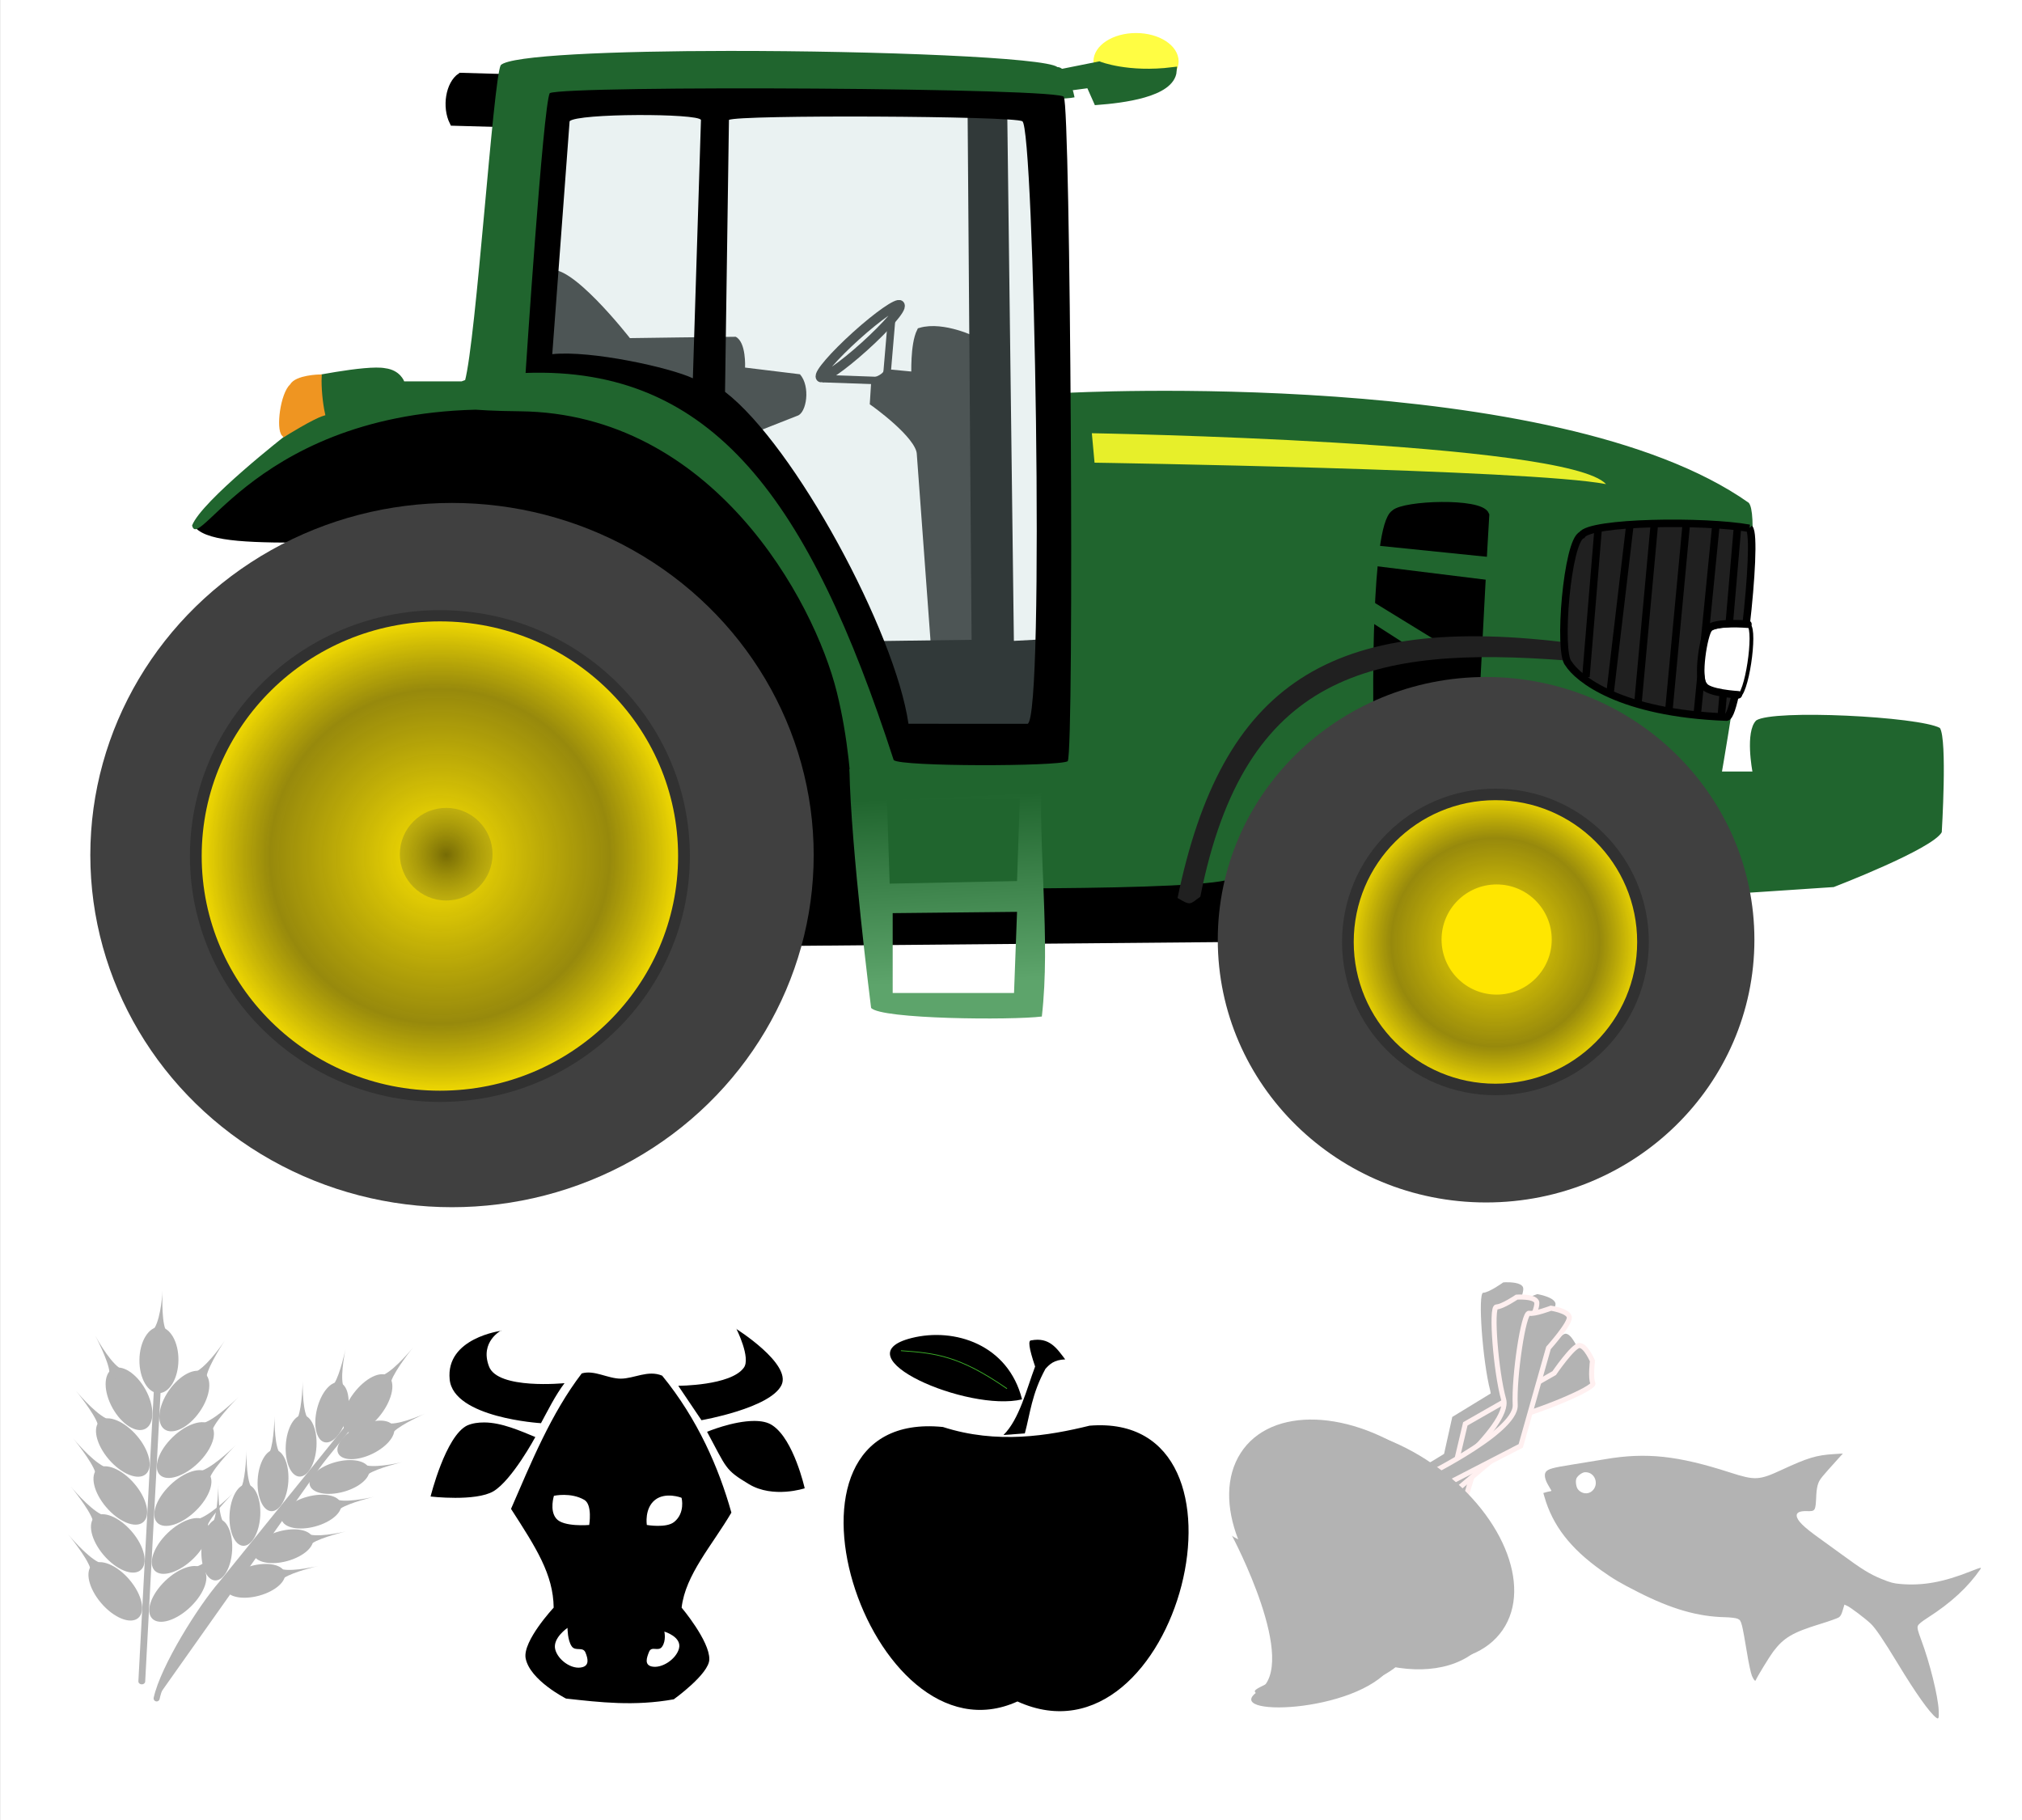 <?xml version="1.0" encoding="UTF-8" standalone="no"?>
<!-- Generator: Adobe Illustrator 13.0.0, SVG Export Plug-In . SVG Version: 6.00 Build 14948)  -->

<svg
   xmlns:dc="http://purl.org/dc/elements/1.1/"
   xmlns:cc="http://creativecommons.org/ns#"
   xmlns:rdf="http://www.w3.org/1999/02/22-rdf-syntax-ns#"
   xmlns:svg="http://www.w3.org/2000/svg"
   xmlns="http://www.w3.org/2000/svg"
   xmlns:xlink="http://www.w3.org/1999/xlink"
   xmlns:sodipodi="http://sodipodi.sourceforge.net/DTD/sodipodi-0.dtd"
   xmlns:inkscape="http://www.inkscape.org/namespaces/inkscape"
   inkscape:export-ydpi="90.239998"
   inkscape:export-xdpi="90.239998"
   inkscape:export-filename="C:\Users\katrina\Desktop\agro-ico\new_ico\PNG\C-A-AGRO_23.png"
   sodipodi:docname="C-A-AGRO_23.svg"
   inkscape:version="0.92.3 (2405546, 2018-03-11)"
   xml:space="preserve"
   enable-background="new 0 0 526.68 368.64"
   viewBox="0 0 200 180"
   height="180"
   width="200"
   y="0px"
   x="0px"
   id="Layer_1"
   version="1.1"><rect x="0" y="0" width="200" height="180" fill="#808080" stroke="none"/><defs
     id="defs41"><defs
       id="defs9"><rect
         y="0"
         x="0"
         height="368.64"
         width="526.68"
         id="SVGID_1_" /></defs><clipPath
       id="SVGID_2_"><use
         height="100%"
         width="100%"
         y="0"
         x="0"
         style="overflow:visible"
         id="use13"
         overflow="visible"
         xlink:href="#SVGID_1_" /></clipPath><filter
       style="color-interpolation-filters:sRGB"
       inkscape:label="Drop Shadow"
       id="filter4550"><feFlood
         flood-opacity="0.498"
         flood-color="rgb(0,0,0)"
         result="flood"
         id="feFlood4552" /><feComposite
         in="flood"
         in2="SourceGraphic"
         operator="in"
         result="composite1"
         id="feComposite4554" /><feGaussianBlur
         in="composite1"
         stdDeviation="20"
         result="blur"
         id="feGaussianBlur4556" /><feOffset
         dx="8"
         dy="8"
         result="offset"
         id="feOffset4558" /><feComposite
         in="SourceGraphic"
         in2="offset"
         operator="over"
         result="composite2"
         id="feComposite4560" /></filter><linearGradient
       id="linearGradient3835"><stop
         offset="0"
         style="stop-color:#ffe600"
         id="stop3837" /><stop
         offset="0.68"
         style="stop-color:#ab9a00;stop-opacity:.812"
         id="stop3843" /><stop
         offset="1"
         style="stop-color:#ffe600"
         id="stop3839" /></linearGradient><radialGradient
       inkscape:collect="always"
       r="7.821"
       gradientTransform="matrix(1,0,0,1.065,0,-15.002)"
       cx="155.06"
       cy="232.3"
       gradientUnits="userSpaceOnUse"
       id="radialGradient3833"><stop
         offset="0"
         style="stop-color:#766b05"
         id="stop3829" /><stop
         offset="1"
         style="stop-color:#beae11;stop-opacity:.786"
         id="stop3831" /></radialGradient><radialGradient
       inkscape:collect="always"
       r="31.812"
       gradientTransform="matrix(1,0,0,1.032,0,-7.417)"
       cx="155.31"
       cy="233.57"
       gradientUnits="userSpaceOnUse"
       xlink:href="#linearGradient3835"
       id="radialGradient3841" /><radialGradient
       inkscape:collect="always"
       r="19.69"
       gradientTransform="matrix(1,0,0,1.013,0,-3.128)"
       cx="295.22"
       cy="243.92"
       gradientUnits="userSpaceOnUse"
       xlink:href="#linearGradient3835"
       id="radialGradient3851" /><linearGradient
       inkscape:collect="always"
       x1="222.52"
       y1="249.2"
       x2="221.34"
       gradientUnits="userSpaceOnUse"
       y2="224.45"
       id="linearGradient4029"><stop
         offset="0"
         style="stop-color:#5da46b"
         id="stop4025" /><stop
         offset="1"
         style="stop-color:#20652e"
         id="stop4027" /></linearGradient><linearGradient
       x1="435.95"
       y1="677.87"
       x2="343.82"
       gradientUnits="userSpaceOnUse"
       y2="230.38"
       id="linearGradient5419"
       gradientTransform="matrix(0.332,0,0,0.332,110.034,259.638)"><stop
         offset="0"
         stop-color="#8c3611"
         id="stop5383" /><stop
         offset="1"
         stop-color="#ec081a"
         id="stop5385" /></linearGradient><linearGradient
       x1="409.12"
       y1="347.11"
       x2="452.54"
       gradientUnits="userSpaceOnUse"
       y2="233.98"
       id="linearGradient5421"
       gradientTransform="matrix(0.332,0,0,0.332,110.034,259.638)"><stop
         offset="0"
         stop-color="#703f06"
         id="stop5393" /><stop
         offset="1"
         stop-color="#621e00"
         id="stop5395" /></linearGradient><linearGradient
       x1="351.64"
       y1="288.23"
       x2="158.59"
       gradientUnits="userSpaceOnUse"
       y2="201.36"
       id="linearGradient5423"
       gradientTransform="matrix(0.332,0,0,0.332,110.034,259.638)"><stop
         offset="0"
         stop-color="#38822b"
         id="stop5403" /><stop
         offset="1"
         stop-opacity="0"
         stop-color="#00ce02"
         id="stop5405" /></linearGradient><clipPath
       clipPathUnits="userSpaceOnUse"
       id="clipPath20"><path
         inkscape:connector-curvature="0"
         d="M 0,792 H 612 V 0 H 0 Z"
         id="path22" /></clipPath></defs><sodipodi:namedview
     fit-margin-bottom="0"
     fit-margin-right="0"
     fit-margin-left="0"
     fit-margin-top="0"
     inkscape:current-layer="g4148"
     inkscape:window-maximized="0"
     inkscape:window-y="41"
     inkscape:window-x="-4"
     inkscape:cy="92.329765"
     inkscape:cx="81.739864"
     inkscape:zoom="2.8284271"
     showgrid="false"
     id="namedview39"
     inkscape:window-height="989"
     inkscape:window-width="1280"
     inkscape:pageshadow="2"
     inkscape:pageopacity="0"
     guidetolerance="10"
     gridtolerance="10"
     objecttolerance="10"
     borderopacity="1"
     bordercolor="#666666"
     pagecolor="#ffffff" /><g
     id="g4148"
     transform="matrix(0.703,0,0,0.703,-35.055,64.105)"><rect
       style="opacity:1;fill:#ffffff;fill-opacity:1;fill-rule:nonzero;stroke:none;stroke-width:0;stroke-linecap:round;stroke-linejoin:round;stroke-miterlimit:4;stroke-dasharray:none;stroke-dashoffset:0;stroke-opacity:1"
       id="rect4150"
       width="284.584"
       height="256.126"
       x="49.88"
       y="-91.216"
       inkscape:export-filename="C:\Users\katrina\Desktop\agro-ico\new_ico\PNG\C-A-AGRO_1234550.png"
       inkscape:export-xdpi="90"
       inkscape:export-ydpi="90" /><g
       transform="matrix(1.055,0,0,1.055,-50.462,-215.995)"
       inkscape:label="Layer 1"
       id="layer3"><path
         d="m 165.14,128.76 -8.586,-0.253 c -1.515,1.01 -2.02,4.041 -1.01,6.061 l 9.091,0.253 z"
         inkscape:connector-curvature="0"
         style="fill:#000000;stroke:#000000;stroke-width:1px"
         sodipodi:nodetypes="ccccc"
         id="path4068" /><g
         id="g3912"><path
           inkscape:connector-curvature="0"
           style="fill:#262626;stroke:#262626;stroke-width:1px"
           sodipodi:nodetypes="cccccccccc"
           d="m 225.18,163.75 c 0,0 -4.286,-2.143 -7.321,-1.25 -0.893,1.786 -0.714,5.893 -0.714,5.893 l -3.75,-0.357 c 0,0 -0.317,0.688 -1.607,1.071 l -0.179,2.857 c 0,0 6.071,4.286 6.25,6.786 l 1.851,25.186 c 1.071,1.964 5.828,-0.186 7.792,1.243 z"
           id="path3887" /><ellipse
           transform="matrix(0.633,-0.571,0.537,0.673,-36.335,212.33)"
           style="fill:none;stroke:#262626;stroke-width:1.467"
           id="path3895"
           cx="261.693"
           cy="149.914"
           rx="8.397"
           ry="1.047" /><path
           inkscape:connector-curvature="0"
           style="fill:none;stroke:#262626;stroke-width:1px"
           d="m 204.81,168.79 7.197,0.253"
           id="path3898" /><path
           inkscape:connector-curvature="0"
           style="fill:none;stroke:#262626;stroke-width:1px"
           sodipodi:nodetypes="cc"
           d="m 214.03,160.58 -0.631,7.45"
           id="path3900" /></g><path
         d="m 224.64,133.04 0.536,71.071 -13.214,0.179 3.75,12.143 19.464,-0.714 1.25,-11.786 -6.607,0.357 -0.893,-71.071 z"
         inkscape:connector-curvature="0"
         style="fill:#000000;stroke:#000000;stroke-width:1px"
         sodipodi:nodetypes="ccccccccc"
         id="path3885" /><path
         d="m 121.14,188.66 c 24.901,-35.411 80.39,-13.807 86.83,17.003 l 2.399,29.8 49.75,-0.126 -1.515,8.586 -57.074,0.505 c 2.525,-71.721 -73.031,-47.748 -80.39,-55.768 z"
         inkscape:connector-curvature="0"
         style="fill:#000000"
         sodipodi:nodetypes="ccccccc"
         id="path3863" /><path
         d="m 192.34,125.09 c -15.408,0.012 -29.253,0.58 -30.469,1.906 -1.01,2.02 -3.266,36.6 -4.781,42.156 l -8.094,0 c 0,0 -0.511,-1.498 -2.531,-1.75 -2.525,-0.505 -11.304,1.374 -11.304,1.374 -1.01,1.768 -1.821,7.47 -1.821,7.47 0,0 -11.362,8.842 -12.625,12.125 0.923,3.993 9.857,-17.281 43.902,-15.335 l 1.076,-5.577 c 0,0 -0.085,4e-4 -0.064,0 l 3.519,-35.682 c 2.778,0.253 57.379,-0.5 57.379,-0.5 0,0 9.602,0.505 11.875,0 0,0 -0.766,-4.031 -2.281,-4.031 -1.563,-1.278 -23.97,-2.171 -43.781,-2.156 z m -27.721,41.739 c 0,0 -25.91,6.062 -0.216,6.315 25.694,0.253 39.256,25.19 42.295,37.446 3.038,12.256 1.638,23.453 3.424,26.131 l 3.127,-0.041 c 0,0 43.842,0.624 46.342,-1.34 16.155,-34.722 55.5,-33.22 68.79,2 l 11.272,-0.75 c 0,0 13.144,-5.04 14.406,-7.312 0,0 0.76,-12.391 -0.25,-13.906 -2.778,-1.515 -22.227,-2.515 -24.5,-1 -1.515,1.515 -0.5,6.812 -0.5,6.812 l -4.062,0 c 0,0 5.835,-33.318 3.562,-35.844 -25.76,-18.18 -90.93,-14.65 -90.93,-14.65 l -0.631,48.616 -21.572,0.131 c -4.038,-14.134 -12.724,-53.316 -50.549,-52.603 z"
         inkscape:connector-curvature="0"
         style="fill:#20652e"
         sodipodi:nodetypes="cccccccccccccccscczcccccccccccccccc"
         id="path3865" /><path
         d="m 168.21,154.46 c 2.679,-1.607 10.893,8.929 10.893,8.929 0,0 12.679,-0.179 14.107,-0.179 1.429,0.714 1.25,4.107 1.25,4.107 l 7.321,0.893 c 1.429,1.607 0.893,5.179 -0.357,5.536 l -5.893,2.321 -9.286,-5.893 c -2.321,-3.393 -19.464,-3.571 -19.464,-3.571 z"
         inkscape:connector-curvature="0"
         style="fill:#262626"
         sodipodi:nodetypes="cccccccccc"
         id="path3883" /><path
         d="m 169.64,132.5 -2.679,34.107 c 0,0 18.929,0.714 22.143,5.893 10,3.214 25,38.214 25.714,44.286 l 20.893,0 c 0,0 -0.357,-83.393 -1.429,-84.464 0,0 -62.5,-1.429 -64.643,0.179 z"
         inkscape:connector-curvature="0"
         style="fill:#b4cfcf;fill-opacity:0.275"
         sodipodi:nodetypes="ccccccc"
         id="path3881" /><path
         d="m 168.41,130.72 c -0.893,1.786 -3.219,37.312 -3.219,37.312 25,-0.893 37.844,16.982 49.094,51.625 0.893,0.893 21.96,0.866 23.21,0.152 0.893,-1.607 0.371,-87.665 -0.522,-88.558 0.714,-1.25 -66.241,-1.603 -68.562,-0.531 z m 20.17,3.576 -1.08,34.45 c -3.036,-1.429 -13.571,-3.755 -18.75,-3.219 l 2.312,-31.062 c 1.071,-1.071 17.156,-1.067 17.513,-0.174 z m 3.732,0 c 1.071,-0.714 38.045,-0.54 39.116,0.174 1.607,0.357 3.04,79.455 0.719,80.348 l -15.893,-0.004 c -1.786,-12.321 -15.179,-37.121 -24.464,-44.263 z"
         inkscape:connector-curvature="0"
         style="fill:#000000"
         sodipodi:nodetypes="ccccccccccccccccc"
         id="path3872" /><path
         d="m 132.96,176.24 c 0,0 3.725,-2.336 5.177,-2.778 -0.316,-1.452 -0.505,-3.535 -0.442,-4.925 0,0 -3.03,0.063 -3.662,1.2 -1.263,1.136 -1.831,5.745 -1.073,6.503 z"
         inkscape:connector-curvature="0"
         style="fill:#ef9521;stroke:#ef9521;stroke-width:0.6"
         sodipodi:nodetypes="ccccc"
         id="path3918" /><g
         id="g3926"><path
           inkscape:connector-curvature="0"
           style="fill:#000000;stroke:#000000;stroke-width:1px"
           sodipodi:nodetypes="ccccc"
           d="m 278.75,212.68 c 0,0 -0.357,-24.107 2.321,-25.893 1.25,-1.25 11.429,-1.607 12.143,0.179 -0.179,2.5 -1.25,23.393 -1.25,23.393 z"
           id="path3920" /><path
           inkscape:connector-curvature="0"
           style="fill:#20652e"
           d="m 277.14,190.89 17.5,1.786 -0.536,3.036 -17.321,-2.143 z"
           id="path3922" /><path
           inkscape:connector-curvature="0"
           style="fill:#20652e"
           d="m 276.79,197.68 10.179,6.25 -4.286,0.357 -6.964,-4.464 z"
           id="path3924" /></g><path
         d="m 240.71,176.07 0.36,3.93 c 0,0 58.036,0.893 68.214,2.857 -5.179,-5.714 -68.571,-6.786 -68.571,-6.786 z"
         inkscape:connector-curvature="0"
         style="fill:#e7ef2a"
         sodipodi:nodetypes="cccc"
         id="path3869" /><path
         d="m 252.14,238.05 c 1.786,1.046 1.607,0.871 3.036,-0.174 5.893,-29.802 22.857,-33.492 48.75,-31.506 1.071,-1.046 1.786,-1.394 1.071,-2.266 -32.679,-4.277 -46.964,5.538 -52.857,33.946 z"
         inkscape:connector-curvature="0"
         style="fill:#202020"
         sodipodi:nodetypes="ccccc"
         id="path3940" /><path
         d="m 234.04,220.54 -4.022,0.16 -15.514,0 -6.124,0.176 c 0.191,10.536 2.89,31.824 2.89,31.824 1.263,1.515 18.73,1.659 22.771,1.154 1.192,-10.445 -0.533,-22.013 0,-33.314 z m -2.939,4.253 -0.368,10.996 -16.985,0.345 -0.368,-11.168 z m -0.368,15.102 -0.401,10.824 -16.183,0 0,-10.652 z"
         inkscape:connector-curvature="0"
         style="fill:url(#linearGradient4029)"
         sodipodi:nodetypes="ccccccccccccccccc"
         id="path3976" /><g
         transform="translate(0,-452.36)"
         id="g3967"><path
           inkscape:connector-curvature="0"
           transform="translate(0,452.36)"
           sodipodi:nodetypes="ccccc"
           d="m 328.39,188.75 c -5.893,-1.071 -21.25,-0.893 -22.321,0.893 -1.964,0.714 -3.214,15.714 -1.786,17.143 1.25,1.964 6.786,6.607 21.071,7.143 1.607,0 4.286,-23.929 3.036,-25.179 z"
           style="fill:#202020;stroke:#000000;stroke-width:1px"
           id="path3944" /><path
           inkscape:connector-curvature="0"
           transform="translate(0,452.36)"
           style="fill:none;stroke:#000000;stroke-width:1px"
           d="m 308.21,189.11 -1.607,19.464"
           id="path3948" /><path
           inkscape:connector-curvature="0"
           transform="translate(0,452.36)"
           style="fill:none;stroke:#000000;stroke-width:1px"
           d="m 312.5,188.04 -2.679,22.679"
           id="path3950" /><path
           inkscape:connector-curvature="0"
           transform="translate(0,452.36)"
           style="fill:none;stroke:#000000;stroke-width:1px"
           d="m 315.71,188.39 -2.143,23.393"
           id="path3952" /><path
           inkscape:connector-curvature="0"
           transform="translate(0,452.36)"
           style="fill:none;stroke:#000000;stroke-width:1px"
           d="m 320,188.04 -2.321,24.821"
           id="path3954" /><path
           inkscape:connector-curvature="0"
           transform="translate(0,452.36)"
           style="fill:none;stroke:#000000;stroke-width:1px"
           d="m 323.93,188.39 -2.5,25.357"
           id="path3956" /><path
           inkscape:connector-curvature="0"
           transform="translate(0,452.36)"
           style="fill:none;stroke:#000000;stroke-width:1px"
           d="m 326.79,188.93 -2.143,25"
           id="path3958" /></g><g
         id="g4019"><path
           d="m 328.33,201.67 c 0,0 -4.207,-0.256 -5.367,0.637 -0.925,0.707 -1.22,6.329 -0.408,7.639 l 4.23,1.249 c 1.261,0.071 2.519,-8.838 1.546,-9.525 z"
           style="fill:#ffffff;stroke:#000000;stroke-width:0.5"
           inkscape:connector-curvature="0"
           sodipodi:nodetypes="ccccc"
           id="path4005" /><path
           inkscape:connector-curvature="0"
           style="fill:none;stroke:#000000;stroke-width:1px;stroke-linecap:round;stroke-linejoin:round"
           sodipodi:nodetypes="cccc"
           d="m 328.21,201.54 c 0,0 -4.532,-0.381 -5.218,0.593 -0.673,0.721 -1.635,6.611 -0.676,7.55 0.448,1.037 4.608,1.27 4.608,1.27"
           id="path4003" /></g><g
         id="g4074"><ellipse
           style="fill:#fffd43;stroke:#fffd43;stroke-width:0.5;stroke-linecap:round;stroke-linejoin:round"
           id="path4072"
           cx="246.603"
           cy="126.491"
           rx="5.43"
           ry="3.536" /><path
           inkscape:connector-curvature="0"
           style="fill:#20652e;stroke:#20652e;stroke-width:1px"
           sodipodi:nodetypes="ccccccc"
           d="m 236.63,130.03 3.788,-0.505 1.01,2.273 c 3.283,-0.253 9.849,-1.01 10.102,-4.041 -6.061,0.758 -9.849,-0.758 -9.849,-0.758 l -6.314,1.263 z"
           id="path4070" /></g><g
         transform="translate(0,-452.36)"
         id="g3853"><ellipse
           transform="matrix(1.016,0,0,1.033,-3.188,443.67)"
           style="fill:#404040"
           id="path3028"
           cx="156.069"
           cy="233.315"
           rx="47.477"
           ry="45.457" /><ellipse
           transform="matrix(1.048,0,0,0.999,-9.003,451.48)"
           style="fill:url(#radialGradient3841);stroke:#313131;stroke-width:1.5;stroke-linecap:round;stroke-linejoin:round"
           id="path3819"
           cx="155.311"
           cy="233.567"
           rx="31.062"
           ry="32.072" /><ellipse
           transform="matrix(0.874,0,0,0.815,19.081,495.24)"
           style="fill:url(#radialGradient3833)"
           id="path3821"
           cx="155.058"
           cy="232.304"
           rx="7.071"
           ry="7.576" /></g><g
         transform="translate(0,-452.36)"
         id="g3858"><ellipse
           transform="matrix(1.107,0,0,1.051,-35.474,438.02)"
           style="fill:#404040"
           id="path3817"
           cx="296.985"
           cy="245.436"
           rx="32.325"
           ry="33.335" /><ellipse
           transform="matrix(1.039,0,0,1.025,-12.194,446.25)"
           style="fill:url(#radialGradient3851);stroke:#313131;stroke-width:1.5;stroke-linecap:round;stroke-linejoin:round"
           id="path3823"
           cx="295.217"
           cy="243.921"
           rx="18.94"
           ry="19.193" /><ellipse
           transform="matrix(1.003,0,0,0.938,-0.394,469.28)"
           style="fill:#ffe600"
           id="path3825"
           cx="294.207"
           cy="241.648"
           rx="7.324"
           ry="7.829" /></g></g><path
       id="path4677"
       d="m 153.455,95.715 c 0,0 2.106,4.158 1.053,5.527 -1.842,2.527 -9.212,2.527 -9.212,2.527 l 3.264,4.843 c 0,0 9.685,-1.684 11.265,-4.948 1.421,-3 -6.369,-7.896 -6.369,-7.896 z m -33.057,0.316 c 0,0 -7.843,1 -7.264,6.843 0.526,5.422 12.844,6.159 12.844,6.159 0.948,-1.737 2,-3.895 3.316,-5.632 0,0 -9.422,0.948 -10.633,-2.369 -1.316,-3.474 1.737,-5.053 1.737,-5.053 z m 16.844,6.738 c -1.895,0 -3.737,-1.263 -5.527,-0.737 -4.316,5.632 -7.159,12.633 -9.949,19.055 3.527,5.474 5.948,9.212 6.001,13.896 0,0 -4.369,4.685 -3.948,7.106 0.579,3.106 5.685,5.685 5.685,5.685 4.79,0.526 9.58,1.105 15.16,0.105 0,0 5.001,-3.579 5.001,-5.632 0.053,-2.579 -3.895,-7.264 -3.895,-7.264 0.526,-4.632 4.316,-8.791 7.001,-13.37 -1.737,-6.211 -4.737,-13.16 -9.738,-19.266 -2,-0.842 -3.948,0.421 -5.843,0.421 z m 18.739,5.948 c -3,0 -6.632,1.527 -6.632,1.527 2.79,5.159 2.474,5.316 5.895,7.369 3.421,2.053 7.843,0.579 7.843,0.579 0,0 -1.527,-6.843 -4.527,-8.843 -0.684,-0.474 -1.579,-0.632 -2.579,-0.632 z m -38.005,0.211 c -0.842,0 -1.632,0.105 -2.369,0.421 -3.053,1.474 -5.159,10.001 -5.159,10.001 0,0 6.317,0.737 8.843,-0.737 2.632,-1.579 5.895,-7.633 5.895,-7.633 -2.053,-0.842 -4.737,-2.053 -7.211,-2.053 z m 9.843,10.317 c 0,0 2.369,-0.526 4.264,0.579 1.158,0.684 0.684,3.527 0.684,3.527 0,0 -3.632,0.316 -4.632,-0.895 -1,-1.158 -0.316,-3.264 -0.316,-3.264 z m 17.95,0.316 c 0,0 0.526,2.106 -1.053,3.369 -1.105,0.895 -3.843,0.421 -3.843,0.421 0,0 -0.368,-2.316 1.158,-3.527 1.474,-1.158 3.685,-0.316 3.685,-0.316 z m -2.421,18.792 c 0,0 2.474,0.737 2.053,2.369 -0.368,1.474 -2.421,2.895 -3.895,2.527 -0.948,-0.263 -0.684,-1.158 -0.316,-2.053 0.368,-0.895 1.316,0.053 1.842,-0.737 0.579,-0.842 0.316,-2.053 0.316,-2.053 z m -13.633,-0.474 c 0,0 0,1.684 0.579,2.527 0.526,0.79 1.579,0 1.948,0.895 0.368,0.895 0.526,1.79 -0.421,2.053 -1.474,0.421 -3.474,-1 -3.843,-2.527 -0.368,-1.579 1.737,-3 1.737,-3 z"
       inkscape:connector-curvature="0"
       style="fill:#000000;fill-opacity:1;stroke-width:0.832" /><g
       id="g4905"
       transform="matrix(0.332,0,0,0.332,111.917,-14.465)"
       style="fill:#000000;fill-opacity:1"><path
         style="fill:#000000;fill-opacity:1"
         inkscape:connector-curvature="0"
         id="path3054"
         d="m 244.287,489.897 c 68.105,30.995 107.101,-123.122 30.566,-116.861 -17.392,4.281 -39.225,7.95 -62.15,0.555 -80.635,-8.087 -31.568,144.964 31.583,116.307 z" /><path
         style="fill:#000000;fill-opacity:1"
         inkscape:connector-curvature="0"
         id="path3064"
         d="m 251.773,347.965 c -2.71,-7.991 -2.989,-11.123 -1.677,-11.071 7.809,-1.517 10.947,3.506 14.426,8.052 -4.829,0.18 -6.615,2.099 -8.387,4.026 -5.854,10.746 -6.409,18.808 -8.722,27.341 l -9.058,0.671 c 6.729,-6.567 9.931,-19.824 13.419,-29.019 z" /><path
         style="fill:#000000;fill-opacity:1"
         inkscape:connector-curvature="0"
         id="path3066"
         d="m 246.237,361.887 c -5.85,-23.248 -28.627,-30.572 -46.8,-26 -30.817,7.754 23.869,31.519 46.8,26 z" /><path
         style="fill:#000000;fill-opacity:1;stroke:#3bae28;stroke-width:0.332px"
         inkscape:connector-curvature="0"
         id="path3070"
         d="M 239.864,357.357 C 219.615,343.332 209.609,342.306 194.91,341.256" /></g><g
       id="g5043"
       transform="matrix(0.309,0,0,0.309,170.977,-3.594)"
       style="fill:#b3b3b3;fill-opacity:1"><path
         id="path3719"
         d="m 293.778,300.321 c -0.744,0.013 -1.227,0.061 -1.227,0.061 0,0 -6.549,4.697 -9.119,4.706 -2.57,0.009 -0.3,31.431 3.209,44.718 0.098,0.371 0.159,0.748 0.189,1.151 l -17.501,10.685 -3.738,16.825 c -2.794,1.756 -5.497,3.364 -8.024,4.827 -1.01,-0.799 -2.047,-1.572 -3.096,-2.343 -31.26,-22.983 -67.753,-24.272 -81.503,-2.868 -6.833,10.638 -6.75,24.871 -1.114,39.325 -1.53,-0.798 -2.565,-1.403 -2.851,-1.737 0.431,0.811 31.02,58.564 12.196,70.693 -18.661,12.024 44.561,10.545 60.394,-11.069 19.118,3.739 36.148,-0.832 44.592,-13.977 11.178,-17.402 3.869,-44.435 -16.047,-66.287 0.674,-2.514 1.406,-5.094 2.19,-7.675 l 8.326,-7.494 13.725,-7.595 4.267,-16.098 c 13.238,-4.677 29.252,-12.309 28.356,-14.179 -1.165,-2.43 -0.208,-10.766 -0.208,-10.766 0,0 -3.017,-7.567 -5.909,-7.473 -2.892,0.093 -11.384,13.351 -11.384,13.351 l -6.929,4.242 4.342,-16.421 c 0,0 10.028,-11.971 9.402,-14.966 -0.627,-2.996 -8.288,-4.242 -8.288,-4.242 0,0 -4.341,1.781 -7.495,2.343 0.872,-2.456 1.39,-4.601 0.982,-5.514 -0.931,-2.079 -5.508,-2.261 -7.741,-2.222 z"
         style="fill:#b3b3b3;fill-opacity:1"
         inkscape:connector-curvature="0" /><path
         id="path4772"
         d="m 271.005,416.899 c 0,0 10.251,-51.671 23.094,-54.262 12.842,-2.588 40.438,-14.059 39.264,-16.347 -1.173,-2.288 -0.205,-10.137 -0.205,-10.137 0,0 -3.043,-7.132 -5.957,-7.044 -2.913,0.088 -11.459,12.575 -11.459,12.575 l -40.468,23.11 -11.58,48.78 7.311,3.326 z"
         sodipodi:nodetypes="csscscccc"
         style="fill:#b3b3b3;fill-opacity:1;stroke:#fff0f0;stroke-width:2.3"
         inkscape:connector-curvature="0" /><path
         id="path4770"
         d="m 254.544,398.778 c 0,0 41.699,-32.618 38.163,-45.132 -3.536,-12.512 -5.83,-42.094 -3.241,-42.102 2.589,-0.009 9.191,-4.443 9.191,-4.443 0,0 7.789,-0.568 9.039,2.043 1.252,2.615 -6.057,15.851 -6.057,15.851 l -2.279,46.249 -38.494,32.47 -6.32,-4.933 z"
         sodipodi:nodetypes="csscscccc"
         style="fill:#b3b3b3;fill-opacity:1;stroke:#fff0f0;stroke-width:2.3"
         inkscape:connector-curvature="0" /><path
         id="path4768"
         style="fill:#b3b3b3;fill-opacity:1;stroke:#fff0f0;stroke-width:2.3"
         sodipodi:nodetypes="csscscccc"
         inkscape:connector-curvature="0"
         d="m 250.631,391.736 c 0,0 47.987,-22.572 47.354,-35.551 -0.631,-12.979 3.788,-42.322 6.314,-41.758 2.526,0.564 9.959,-2.298 9.959,-2.298 0,0 7.72,1.169 8.352,3.991 0.631,2.821 -9.471,14.108 -9.471,14.108 l -12.626,44.578 -44.828,23.135 -5.052,-6.208 z" /><ellipse
         transform="rotate(34.498)"
         style="fill:#b3b3b3;fill-opacity:1"
         id="path4745"
         cx="431.44"
         cy="212.484"
         rx="69.191"
         ry="44.282" /><path
         id="path4747"
         d="m 174.12,415.523 c 0,0 31.464,55.205 12.366,66.707 -2.745,1.653 -7.42,3.343 -7.053,4.434 0.287,0.853 1.465,1.523 3.323,2.003 12.302,3.174 54.421,-2.015 65.307,-17.851 14.626,-21.29 -73.469,-52.726 -73.943,-55.295 z"
         sodipodi:nodetypes="cssssc"
         style="fill:#b3b3b3;fill-opacity:1"
         inkscape:connector-curvature="0" /></g><g
       id="g5944"
       transform="matrix(0.746,0,0,0.746,26.31,-76.548)"
       style="fill:#000000;fill-opacity:1"><g
         transform="matrix(1.072,-0.074,0.074,1.072,-52.617,-21.843)"
         id="g5728"
         style="fill:#b3b3b3;fill-opacity:1"><g
           transform="matrix(0.06,0.056,-0.056,0.06,122.581,220.362)"
           inkscape:label="Layer 1"
           id="layer1"
           style="fill:#b3b3b3;fill-opacity:1"><g
             id="g5672"
             style="fill:#b3b3b3;fill-opacity:1"><g
               transform="matrix(1.123,0,0,1.123,-44.464,-34.899)"
               id="g5472"
               style="fill:#b3b3b3;fill-opacity:1"><path
                 d="m 337.92,360.27 0.742,387.365 c -2.018,59.785 14.206,192.976 41.497,247.13"
                 inkscape:connector-curvature="0"
                 style="fill:#b3b3b3;fill-opacity:1;stroke:#b3b3b3;stroke-width:11.532;stroke-linecap:round;stroke-miterlimit:4;stroke-dasharray:none"
                 sodipodi:nodetypes="ccc"
                 id="path5138" /><g
                 transform="matrix(0.792,-0.611,0.611,0.792,-529.66,-25.584)"
                 id="g5254-6"
                 style="fill:#b3b3b3;fill-opacity:1"><ellipse
                   transform="rotate(-54.359,554.926,858.044)"
                   style="fill:#b3b3b3;fill-opacity:1"
                   id="path5246-9"
                   cx="567.143"
                   cy="762.362"
                   rx="65.714"
                   ry="32.857" /><path
                   inkscape:connector-curvature="0"
                   style="fill:#b3b3b3;fill-opacity:1"
                   sodipodi:nodetypes="cscscc"
                   d="m 494.29,741.65 c 0,0 14.409,-2.316 20.714,-5.714 22.088,-11.904 53.571,-52.857 53.571,-52.857 0,0 -33.142,43.139 -40,65 -2.072,6.604 -1.429,20.714 -1.429,20.714 z"
                   id="path5248-6" /></g></g><g
               transform="translate(1.729,-0.357)"
               id="g5440"
               style="fill:#b3b3b3;fill-opacity:1"><g
                 transform="translate(-98.571,-133.02)"
                 id="g5254"
                 style="fill:#b3b3b3;fill-opacity:1"><ellipse
                   transform="rotate(-54.359,554.926,858.044)"
                   style="fill:#b3b3b3;fill-opacity:1"
                   id="path5246"
                   cx="567.143"
                   cy="762.362"
                   rx="65.714"
                   ry="32.857" /><path
                   inkscape:connector-curvature="0"
                   style="fill:#b3b3b3;fill-opacity:1"
                   sodipodi:nodetypes="cscscc"
                   d="m 494.29,741.65 c 0,0 14.409,-2.316 20.714,-5.714 22.088,-11.904 53.571,-52.857 53.571,-52.857 0,0 -33.142,43.139 -40,65 -2.072,6.604 -1.429,20.714 -1.429,20.714 z"
                   id="path5248" /></g><g
                 transform="matrix(-1,0,0,1,764.51,-133.02)"
                 id="g5254-0"
                 style="fill:#b3b3b3;fill-opacity:1"><ellipse
                   transform="rotate(-54.359,554.926,858.044)"
                   style="fill:#b3b3b3;fill-opacity:1"
                   id="path5246-8"
                   cx="567.143"
                   cy="762.362"
                   rx="65.714"
                   ry="32.857" /><path
                   inkscape:connector-curvature="0"
                   style="fill:#b3b3b3;fill-opacity:1"
                   sodipodi:nodetypes="cscscc"
                   d="m 494.29,741.65 c 0,0 14.409,-2.316 20.714,-5.714 22.088,-11.904 53.571,-52.857 53.571,-52.857 0,0 -33.142,43.139 -40,65 -2.072,6.604 -1.429,20.714 -1.429,20.714 z"
                   id="path5248-1" /></g></g><g
               transform="translate(0.414,-1.9308e-6)"
               id="g5432"
               style="fill:#b3b3b3;fill-opacity:1"><g
                 transform="translate(-97.257,-38.017)"
                 id="g5254-3"
                 style="fill:#b3b3b3;fill-opacity:1"><ellipse
                   transform="rotate(-54.359,554.926,858.044)"
                   style="fill:#b3b3b3;fill-opacity:1"
                   id="path5246-4"
                   cx="567.143"
                   cy="762.362"
                   rx="65.714"
                   ry="32.857" /><path
                   inkscape:connector-curvature="0"
                   style="fill:#b3b3b3;fill-opacity:1"
                   sodipodi:nodetypes="cscscc"
                   d="m 494.29,741.65 c 0,0 14.409,-2.316 20.714,-5.714 22.088,-11.904 53.571,-52.857 53.571,-52.857 0,0 -33.142,43.139 -40,65 -2.072,6.604 -1.429,20.714 -1.429,20.714 z"
                   id="path5248-7" /></g><g
                 transform="matrix(-1,0,0,1,765.83,-38.017)"
                 id="g5254-0-4"
                 style="fill:#b3b3b3;fill-opacity:1"><ellipse
                   transform="rotate(-54.359,554.926,858.044)"
                   style="fill:#b3b3b3;fill-opacity:1"
                   id="path5246-8-7"
                   cx="567.143"
                   cy="762.362"
                   rx="65.714"
                   ry="32.857" /><path
                   inkscape:connector-curvature="0"
                   style="fill:#b3b3b3;fill-opacity:1"
                   sodipodi:nodetypes="cscscc"
                   d="m 494.29,741.65 c 0,0 14.409,-2.316 20.714,-5.714 22.088,-11.904 53.571,-52.857 53.571,-52.857 0,0 -33.142,43.139 -40,65 -2.072,6.604 -1.429,20.714 -1.429,20.714 z"
                   id="path5248-1-1" /></g></g><g
               transform="translate(0.414,-0.714)"
               id="g5448"
               style="fill:#b3b3b3;fill-opacity:1"><g
                 transform="translate(-97.257,-228.02)"
                 id="g5254-4"
                 style="fill:#b3b3b3;fill-opacity:1"><ellipse
                   transform="rotate(-54.359,554.926,858.044)"
                   style="fill:#b3b3b3;fill-opacity:1"
                   id="path5246-0"
                   cx="567.143"
                   cy="762.362"
                   rx="65.714"
                   ry="32.857" /><path
                   inkscape:connector-curvature="0"
                   style="fill:#b3b3b3;fill-opacity:1"
                   sodipodi:nodetypes="cscscc"
                   d="m 494.29,741.65 c 0,0 14.409,-2.316 20.714,-5.714 22.088,-11.904 53.571,-52.857 53.571,-52.857 0,0 -33.142,43.139 -40,65 -2.072,6.604 -1.429,20.714 -1.429,20.714 z"
                   id="path5248-4" /></g><g
                 transform="matrix(-1,0,0,1,765.83,-228.02)"
                 id="g5254-0-8"
                 style="fill:#b3b3b3;fill-opacity:1"><ellipse
                   transform="rotate(-54.359,554.926,858.044)"
                   style="fill:#b3b3b3;fill-opacity:1"
                   id="path5246-8-3"
                   cx="567.143"
                   cy="762.362"
                   rx="65.714"
                   ry="32.857" /><path
                   inkscape:connector-curvature="0"
                   style="fill:#b3b3b3;fill-opacity:1"
                   sodipodi:nodetypes="cscscc"
                   d="m 494.29,741.65 c 0,0 14.409,-2.316 20.714,-5.714 22.088,-11.904 53.571,-52.857 53.571,-52.857 0,0 -33.142,43.139 -40,65 -2.072,6.604 -1.429,20.714 -1.429,20.714 z"
                   id="path5248-1-3" /></g></g><g
               transform="translate(-1.014,0.357)"
               id="g5456"
               style="fill:#b3b3b3;fill-opacity:1"><g
                 transform="translate(-95.828,-324.45)"
                 id="g5254-46"
                 style="fill:#b3b3b3;fill-opacity:1"><ellipse
                   transform="rotate(-54.359,554.926,858.044)"
                   style="fill:#b3b3b3;fill-opacity:1"
                   id="path5246-1"
                   cx="567.143"
                   cy="762.362"
                   rx="65.714"
                   ry="32.857" /><path
                   inkscape:connector-curvature="0"
                   style="fill:#b3b3b3;fill-opacity:1"
                   sodipodi:nodetypes="cscscc"
                   d="m 494.29,741.65 c 0,0 14.409,-2.316 20.714,-5.714 22.088,-11.904 53.571,-52.857 53.571,-52.857 0,0 -33.142,43.139 -40,65 -2.072,6.604 -1.429,20.714 -1.429,20.714 z"
                   id="path5248-5" /></g><g
                 transform="matrix(-1,0,0,1,767.26,-324.45)"
                 id="g5254-0-5"
                 style="fill:#b3b3b3;fill-opacity:1"><ellipse
                   transform="rotate(-54.359,554.926,858.044)"
                   style="fill:#b3b3b3;fill-opacity:1"
                   id="path5246-8-4"
                   cx="567.143"
                   cy="762.362"
                   rx="65.714"
                   ry="32.857" /><path
                   inkscape:connector-curvature="0"
                   style="fill:#b3b3b3;fill-opacity:1"
                   sodipodi:nodetypes="cscscc"
                   d="m 494.29,741.65 c 0,0 14.409,-2.316 20.714,-5.714 22.088,-11.904 53.571,-52.857 53.571,-52.857 0,0 -33.142,43.139 -40,65 -2.072,6.604 -1.429,20.714 -1.429,20.714 z"
                   id="path5248-1-6" /></g></g><g
               transform="translate(-0.206)"
               id="g5664"
               style="fill:#b3b3b3;fill-opacity:1"><g
                 transform="matrix(0.983,-0.185,0.185,0.983,-241.09,-318.25)"
                 id="g5254-46-5"
                 style="fill:#b3b3b3;fill-opacity:1"><ellipse
                   transform="rotate(-54.359,554.926,858.044)"
                   style="fill:#b3b3b3;fill-opacity:1"
                   id="path5246-1-1"
                   cx="567.143"
                   cy="762.362"
                   rx="65.714"
                   ry="32.857" /><path
                   inkscape:connector-curvature="0"
                   style="fill:#b3b3b3;fill-opacity:1"
                   sodipodi:nodetypes="cscscc"
                   d="m 494.29,741.65 c 0,0 14.409,-2.316 20.714,-5.714 22.088,-11.904 53.571,-52.857 53.571,-52.857 0,0 -33.142,43.139 -40,65 -2.072,6.604 -1.429,20.714 -1.429,20.714 z"
                   id="path5248-5-6" /></g><g
                 transform="matrix(-0.983,-0.185,-0.185,0.983,910.9,-318.25)"
                 id="g5254-46-5-4"
                 style="fill:#b3b3b3;fill-opacity:1"><ellipse
                   transform="rotate(-54.359,554.926,858.044)"
                   style="fill:#b3b3b3;fill-opacity:1"
                   id="path5246-1-1-4"
                   cx="567.143"
                   cy="762.362"
                   rx="65.714"
                   ry="32.857" /><path
                   inkscape:connector-curvature="0"
                   style="fill:#b3b3b3;fill-opacity:1"
                   sodipodi:nodetypes="cscscc"
                   d="m 494.29,741.65 c 0,0 14.409,-2.316 20.714,-5.714 22.088,-11.904 53.571,-52.857 53.571,-52.857 0,0 -33.142,43.139 -40,65 -2.072,6.604 -1.429,20.714 -1.429,20.714 z"
                   id="path5248-5-6-7" /></g></g></g></g></g><g
         inkscape:transform-center-y="59.977347"
         inkscape:transform-center-x="41.480557"
         id="layer1-9"
         inkscape:label="Layer 1"
         transform="matrix(0.084,0.063,-0.074,0.071,72.222,200.559)"
         style="fill:#b3b3b3;fill-opacity:1"><g
           transform="rotate(-38.83,341.262,538.719)"
           id="g5672-0"
           style="fill:#b3b3b3;fill-opacity:1"><g
             id="g5472-9"
             transform="translate(-3.04,-14.286)"
             style="fill:#b3b3b3;fill-opacity:1"><path
               id="path5138-1"
               sodipodi:nodetypes="cc"
               style="fill:#999999;fill-opacity:1;stroke:#b3b3b3;stroke-width:11.481;stroke-linecap:round;stroke-miterlimit:4;stroke-dasharray:none"
               inkscape:connector-curvature="0"
               d="m 337.92,360.27 -0.368,585.02" /><g
               id="g5254-6-5"
               transform="matrix(0.792,-0.611,0.611,0.792,-529.66,-25.584)"
               style="fill:#b3b3b3;fill-opacity:1"><ellipse
                 ry="32.857"
                 rx="65.714"
                 cy="762.362"
                 cx="567.143"
                 id="path5246-9-8"
                 style="fill:#b3b3b3;fill-opacity:1"
                 transform="rotate(-54.359,554.926,858.044)" /><path
                 id="path5248-6-0"
                 d="m 494.29,741.65 c 0,0 14.409,-2.316 20.714,-5.714 22.088,-11.904 53.571,-52.857 53.571,-52.857 0,0 -33.142,43.139 -40,65 -2.072,6.604 -1.429,20.714 -1.429,20.714 z"
                 sodipodi:nodetypes="cscscc"
                 style="fill:#b3b3b3;fill-opacity:1"
                 inkscape:connector-curvature="0" /></g></g><g
             id="g5440-1"
             transform="translate(1.729,-0.357)"
             style="fill:#b3b3b3;fill-opacity:1"><g
               id="g5254-65"
               transform="translate(-98.571,-133.02)"
               style="fill:#b3b3b3;fill-opacity:1"><ellipse
                 ry="32.857"
                 rx="65.714"
                 cy="762.362"
                 cx="567.143"
                 id="path5246-5"
                 style="fill:#b3b3b3;fill-opacity:1"
                 transform="rotate(-54.359,554.926,858.044)" /><path
                 id="path5248-74"
                 d="m 494.29,741.65 c 0,0 14.409,-2.316 20.714,-5.714 22.088,-11.904 53.571,-52.857 53.571,-52.857 0,0 -33.142,43.139 -40,65 -2.072,6.604 -1.429,20.714 -1.429,20.714 z"
                 sodipodi:nodetypes="cscscc"
                 style="fill:#b3b3b3;fill-opacity:1"
                 inkscape:connector-curvature="0" /></g><g
               id="g5254-0-7"
               transform="matrix(-1,0,0,1,764.51,-133.02)"
               style="fill:#b3b3b3;fill-opacity:1"><ellipse
                 ry="32.857"
                 rx="65.714"
                 cy="762.362"
                 cx="567.143"
                 id="path5246-8-2"
                 style="fill:#b3b3b3;fill-opacity:1"
                 transform="rotate(-54.359,554.926,858.044)" /><path
                 id="path5248-1-39"
                 d="m 494.29,741.65 c 0,0 14.409,-2.316 20.714,-5.714 22.088,-11.904 53.571,-52.857 53.571,-52.857 0,0 -33.142,43.139 -40,65 -2.072,6.604 -1.429,20.714 -1.429,20.714 z"
                 sodipodi:nodetypes="cscscc"
                 style="fill:#b3b3b3;fill-opacity:1"
                 inkscape:connector-curvature="0" /></g></g><g
             id="g5432-6"
             transform="translate(0.414,-1.9308e-6)"
             style="fill:#b3b3b3;fill-opacity:1"><g
               id="g5254-3-8"
               transform="translate(-97.257,-38.017)"
               style="fill:#b3b3b3;fill-opacity:1"><ellipse
                 ry="32.857"
                 rx="65.714"
                 cy="762.362"
                 cx="567.143"
                 id="path5246-4-0"
                 style="fill:#b3b3b3;fill-opacity:1"
                 transform="rotate(-54.359,554.926,858.044)" /><path
                 id="path5248-7-9"
                 d="m 494.29,741.65 c 0,0 14.409,-2.316 20.714,-5.714 22.088,-11.904 53.571,-52.857 53.571,-52.857 0,0 -33.142,43.139 -40,65 -2.072,6.604 -1.429,20.714 -1.429,20.714 z"
                 sodipodi:nodetypes="cscscc"
                 style="fill:#b3b3b3;fill-opacity:1"
                 inkscape:connector-curvature="0" /></g><g
               id="g5254-0-4-2"
               transform="matrix(-1,0,0,1,765.83,-38.017)"
               style="fill:#b3b3b3;fill-opacity:1"><ellipse
                 ry="32.857"
                 rx="65.714"
                 cy="762.362"
                 cx="567.143"
                 id="path5246-8-7-9"
                 style="fill:#b3b3b3;fill-opacity:1"
                 transform="rotate(-54.359,554.926,858.044)" /><path
                 id="path5248-1-1-8"
                 d="m 494.29,741.65 c 0,0 14.409,-2.316 20.714,-5.714 22.088,-11.904 53.571,-52.857 53.571,-52.857 0,0 -33.142,43.139 -40,65 -2.072,6.604 -1.429,20.714 -1.429,20.714 z"
                 sodipodi:nodetypes="cscscc"
                 style="fill:#b3b3b3;fill-opacity:1"
                 inkscape:connector-curvature="0" /></g></g><g
             id="g5448-9"
             transform="translate(0.414,-0.714)"
             style="fill:#b3b3b3;fill-opacity:1"><g
               id="g5254-4-8"
               transform="translate(-97.257,-228.02)"
               style="fill:#b3b3b3;fill-opacity:1"><ellipse
                 ry="32.857"
                 rx="65.714"
                 cy="762.362"
                 cx="567.143"
                 id="path5246-0-8"
                 style="fill:#b3b3b3;fill-opacity:1"
                 transform="rotate(-54.359,554.926,858.044)" /><path
                 id="path5248-4-3"
                 d="m 494.29,741.65 c 0,0 14.409,-2.316 20.714,-5.714 22.088,-11.904 53.571,-52.857 53.571,-52.857 0,0 -33.142,43.139 -40,65 -2.072,6.604 -1.429,20.714 -1.429,20.714 z"
                 sodipodi:nodetypes="cscscc"
                 style="fill:#b3b3b3;fill-opacity:1"
                 inkscape:connector-curvature="0" /></g><g
               id="g5254-0-8-0"
               transform="matrix(-1,0,0,1,765.83,-228.02)"
               style="fill:#b3b3b3;fill-opacity:1"><ellipse
                 ry="32.857"
                 rx="65.714"
                 cy="762.362"
                 cx="567.143"
                 id="path5246-8-3-4"
                 style="fill:#b3b3b3;fill-opacity:1"
                 transform="rotate(-54.359,554.926,858.044)" /><path
                 id="path5248-1-3-4"
                 d="m 494.29,741.65 c 0,0 14.409,-2.316 20.714,-5.714 22.088,-11.904 53.571,-52.857 53.571,-52.857 0,0 -33.142,43.139 -40,65 -2.072,6.604 -1.429,20.714 -1.429,20.714 z"
                 sodipodi:nodetypes="cscscc"
                 style="fill:#b3b3b3;fill-opacity:1"
                 inkscape:connector-curvature="0" /></g></g><g
             id="g5456-1"
             transform="translate(-1.014,0.357)"
             style="fill:#b3b3b3;fill-opacity:1"><g
               id="g5254-46-6"
               transform="translate(-95.828,-324.45)"
               style="fill:#b3b3b3;fill-opacity:1"><ellipse
                 ry="32.857"
                 rx="65.714"
                 cy="762.362"
                 cx="567.143"
                 id="path5246-1-3"
                 style="fill:#b3b3b3;fill-opacity:1"
                 transform="rotate(-54.359,554.926,858.044)" /><path
                 id="path5248-5-2"
                 d="m 494.29,741.65 c 0,0 14.409,-2.316 20.714,-5.714 22.088,-11.904 53.571,-52.857 53.571,-52.857 0,0 -33.142,43.139 -40,65 -2.072,6.604 -1.429,20.714 -1.429,20.714 z"
                 sodipodi:nodetypes="cscscc"
                 style="fill:#b3b3b3;fill-opacity:1"
                 inkscape:connector-curvature="0" /></g><g
               id="g5254-0-5-1"
               transform="matrix(-1,0,0,1,767.26,-324.45)"
               style="fill:#b3b3b3;fill-opacity:1"><ellipse
                 ry="32.857"
                 rx="65.714"
                 cy="762.362"
                 cx="567.143"
                 id="path5246-8-4-1"
                 style="fill:#b3b3b3;fill-opacity:1"
                 transform="rotate(-54.359,554.926,858.044)" /><path
                 id="path5248-1-6-4"
                 d="m 494.29,741.65 c 0,0 14.409,-2.316 20.714,-5.714 22.088,-11.904 53.571,-52.857 53.571,-52.857 0,0 -33.142,43.139 -40,65 -2.072,6.604 -1.429,20.714 -1.429,20.714 z"
                 sodipodi:nodetypes="cscscc"
                 style="fill:#b3b3b3;fill-opacity:1"
                 inkscape:connector-curvature="0" /></g></g><g
             id="g5664-4"
             transform="translate(-0.206)"
             style="fill:#b3b3b3;fill-opacity:1"><g
               id="g5254-46-5-0"
               transform="matrix(0.983,-0.185,0.185,0.983,-241.09,-318.25)"
               style="fill:#b3b3b3;fill-opacity:1"><ellipse
                 ry="32.857"
                 rx="65.714"
                 cy="762.362"
                 cx="567.143"
                 id="path5246-1-1-0"
                 style="fill:#b3b3b3;fill-opacity:1"
                 transform="rotate(-54.359,554.926,858.044)" /><path
                 id="path5248-5-6-0"
                 d="m 494.29,741.65 c 0,0 14.409,-2.316 20.714,-5.714 22.088,-11.904 53.571,-52.857 53.571,-52.857 0,0 -33.142,43.139 -40,65 -2.072,6.604 -1.429,20.714 -1.429,20.714 z"
                 sodipodi:nodetypes="cscscc"
                 style="fill:#b3b3b3;fill-opacity:1"
                 inkscape:connector-curvature="0" /></g><g
               id="g5254-46-5-4-9"
               transform="matrix(-0.983,-0.185,-0.185,0.983,910.9,-318.25)"
               style="fill:#b3b3b3;fill-opacity:1"><ellipse
                 ry="32.857"
                 rx="65.714"
                 cy="762.362"
                 cx="567.143"
                 id="path5246-1-1-4-6"
                 style="fill:#b3b3b3;fill-opacity:1"
                 transform="rotate(-54.359,554.926,858.044)" /><path
                 id="path5248-5-6-7-7"
                 d="m 494.29,741.65 c 0,0 14.409,-2.316 20.714,-5.714 22.088,-11.904 53.571,-52.857 53.571,-52.857 0,0 -33.142,43.139 -40,65 -2.072,6.604 -1.429,20.714 -1.429,20.714 z"
                 sodipodi:nodetypes="cscscc"
                 style="fill:#b3b3b3;fill-opacity:1"
                 inkscape:connector-curvature="0" /></g></g></g></g></g><path
       style="fill:#b3b3b3;stroke-width:0.127"
       d="m 296.914,145.161 c 0.179,-0.446 1.934,-3.319 2.429,-3.975 1.49,-1.977 2.745,-2.717 6.612,-3.901 1.271,-0.389 2.455,-0.809 2.631,-0.933 0.252,-0.178 0.37,-0.393 0.555,-1.011 l 0.235,-0.785 0.388,0.176 c 0.478,0.216 2.449,1.702 3.283,2.474 0.675,0.625 1.795,2.277 3.945,5.822 2.425,3.998 4.349,6.705 5.271,7.418 0.369,0.286 0.424,0.138 0.375,-1.01 -0.086,-1.987 -1.253,-6.696 -2.456,-9.905 -0.489,-1.306 -0.587,-1.714 -0.477,-1.988 0.095,-0.236 0.545,-0.605 1.424,-1.167 3.25,-2.079 5.633,-4.28 7.386,-6.82 0.193,-0.28 0.022,-0.241 -1.359,0.308 -3.86,1.535 -6.734,2.056 -9.879,1.791 -1.012,-0.085 -1.401,-0.188 -2.693,-0.714 -1.625,-0.661 -2.773,-1.37 -5.685,-3.513 -0.775,-0.57 -2.163,-1.575 -3.084,-2.234 -2.217,-1.586 -3.093,-2.457 -3.155,-3.137 -0.041,-0.453 0.44,-0.681 1.381,-0.655 1.268,0.035 1.273,0.026 1.377,-2.307 0.028,-0.618 0.144,-1.278 0.287,-1.634 0.232,-0.574 0.42,-0.806 2.703,-3.333 l 0.747,-0.827 -1.278,0.079 c -2.44,0.15 -3.681,0.525 -7.298,2.204 -3.208,1.489 -3.781,1.52 -7.287,0.388 -7.376,-2.381 -11.807,-2.855 -17.558,-1.88 -1.316,0.223 -3.499,0.581 -4.851,0.794 -2.552,0.403 -3.227,0.595 -3.518,0.998 -0.264,0.366 -0.147,1.042 0.319,1.84 0.232,0.399 0.439,0.757 0.46,0.797 0.021,0.039 -0.063,0.083 -0.186,0.096 -0.123,0.013 -0.386,0.072 -0.585,0.131 l -0.362,0.107 0.157,0.547 c 1.15,4.011 3.649,7.247 7.969,10.319 1.752,1.246 2.67,1.787 5.246,3.092 4.677,2.369 8.351,3.428 12.192,3.514 0.748,0.017 1.544,0.113 1.769,0.215 0.355,0.16 0.438,0.291 0.624,0.992 0.118,0.445 0.417,2.071 0.665,3.614 0.248,1.543 0.575,3.084 0.726,3.423 0.28,0.628 0.463,0.822 0.555,0.591 z m -25.036,-26.826 c -0.253,-0.319 -0.368,-1.132 -0.215,-1.513 0.153,-0.382 0.786,-0.858 1.178,-0.887 1.415,-0.105 2.109,1.706 1.017,2.653 -0.579,0.502 -1.473,0.388 -1.98,-0.253 z"
       id="path3945"
       inkscape:connector-curvature="0" /></g></svg>